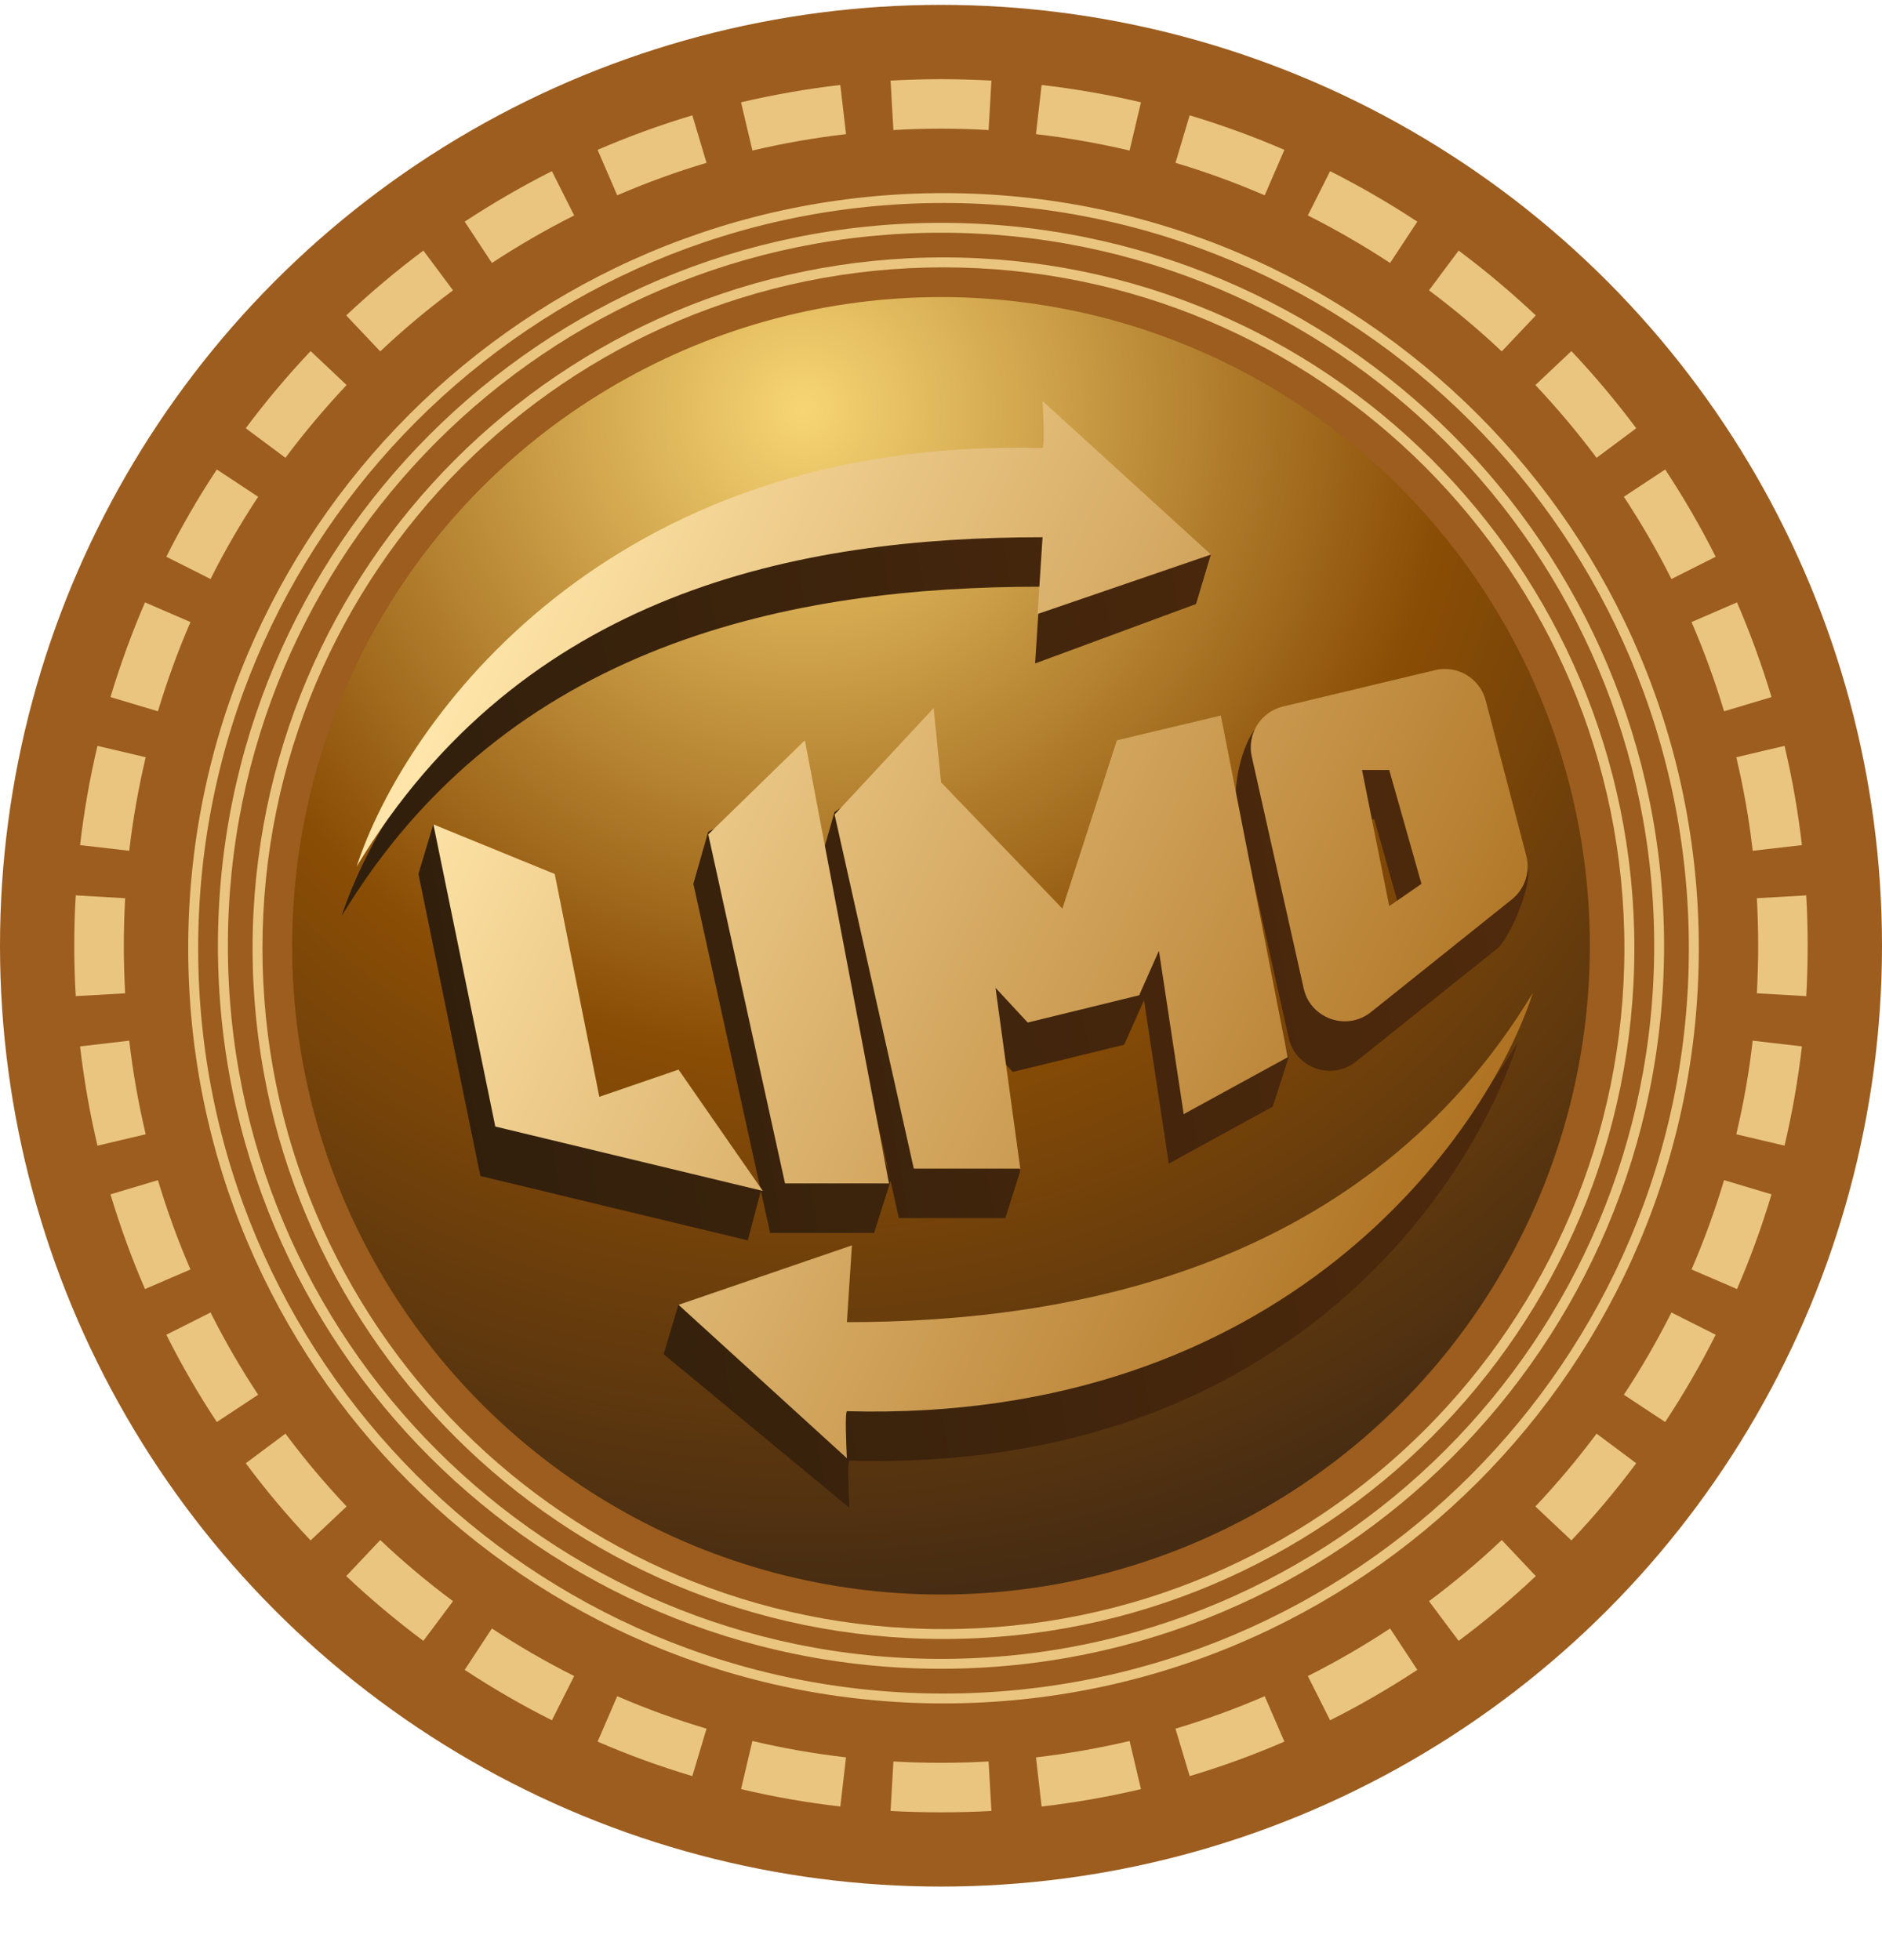 <svg width="24" height="25" viewBox="0 0 24 25" fill="none" xmlns="http://www.w3.org/2000/svg">
<circle cx="12" cy="12.062" r="12" fill="#9C5D1E"/>
<path d="M12.643 23.097C12.43 23.109 12.216 23.115 12 23.115C11.784 23.115 11.57 23.109 11.357 23.097L11.393 22.466C11.594 22.478 11.796 22.483 12 22.483C12.204 22.483 12.406 22.478 12.607 22.466L12.643 23.097ZM9.595 22.205C9.985 22.297 10.383 22.367 10.789 22.414L10.716 23.041C10.286 22.991 9.864 22.917 9.45 22.819L9.595 22.205ZM14.55 22.819C14.136 22.917 13.713 22.991 13.283 23.041L13.211 22.414C13.616 22.367 14.015 22.297 14.405 22.205L14.55 22.819ZM7.871 21.634C8.24 21.793 8.62 21.932 9.01 22.048L8.829 22.653C8.416 22.53 8.012 22.383 7.621 22.213L7.871 21.634ZM16.379 22.213C15.987 22.383 15.584 22.53 15.171 22.653L14.99 22.048C15.38 21.932 15.759 21.793 16.128 21.634L16.379 22.213ZM6.273 20.77C6.61 20.992 6.96 21.195 7.322 21.377L7.038 21.941C6.654 21.748 6.283 21.533 5.926 21.298L6.273 20.77ZM18.074 21.298C17.717 21.533 17.346 21.748 16.962 21.941L16.678 21.377C17.04 21.195 17.39 20.992 17.727 20.77L18.074 21.298ZM4.849 19.642C5.142 19.92 5.452 20.18 5.777 20.422L5.399 20.928C5.055 20.672 4.727 20.396 4.415 20.102L4.849 19.642ZM19.585 20.102C19.273 20.396 18.945 20.672 18.601 20.928L18.223 20.422C18.547 20.18 18.857 19.92 19.151 19.642L19.585 20.102ZM3.64 18.285C3.882 18.61 4.143 18.92 4.42 19.214L3.961 19.647C3.667 19.336 3.39 19.007 3.134 18.663L3.64 18.285ZM20.866 18.663C20.609 19.007 20.333 19.336 20.039 19.647L19.58 19.214C19.857 18.92 20.118 18.61 20.36 18.285L20.866 18.663ZM2.685 16.74C2.867 17.102 3.07 17.453 3.292 17.789L2.765 18.137C2.529 17.78 2.314 17.408 2.121 17.024L2.685 16.74ZM21.879 17.024C21.686 17.408 21.47 17.78 21.235 18.137L20.708 17.789C20.93 17.453 21.132 17.102 21.315 16.74L21.879 17.024ZM2.014 15.052C2.131 15.442 2.269 15.822 2.429 16.191L1.849 16.441C1.68 16.05 1.533 15.647 1.409 15.233L2.014 15.052ZM22.591 15.233C22.467 15.647 22.32 16.05 22.151 16.441L21.571 16.191C21.731 15.822 21.869 15.442 21.986 15.052L22.591 15.233ZM1.648 13.273C1.695 13.679 1.766 14.077 1.858 14.467L1.243 14.612C1.145 14.198 1.071 13.776 1.021 13.346L1.648 13.273ZM22.979 13.346C22.929 13.776 22.855 14.198 22.757 14.612L22.142 14.467C22.234 14.077 22.305 13.679 22.351 13.273L22.979 13.346ZM0.947 12.062C0.947 11.847 0.953 11.632 0.966 11.42L1.596 11.456C1.585 11.656 1.579 11.859 1.579 12.062C1.579 12.266 1.585 12.468 1.596 12.669L0.966 12.705C0.953 12.492 0.947 12.278 0.947 12.062ZM22.421 12.062C22.421 11.859 22.415 11.656 22.404 11.456L23.034 11.42C23.046 11.632 23.052 11.847 23.052 12.062C23.052 12.278 23.046 12.492 23.034 12.705L22.404 12.669C22.415 12.468 22.421 12.266 22.421 12.062ZM1.858 9.658C1.766 10.048 1.695 10.446 1.648 10.851L1.021 10.779C1.071 10.349 1.145 9.926 1.243 9.513L1.858 9.658ZM22.757 9.513C22.855 9.926 22.929 10.349 22.979 10.779L22.351 10.851C22.305 10.446 22.234 10.048 22.142 9.658L22.757 9.513ZM2.429 7.934C2.269 8.303 2.131 8.683 2.014 9.072L1.409 8.891C1.533 8.478 1.68 8.075 1.849 7.683L2.429 7.934ZM22.151 7.683C22.32 8.075 22.467 8.478 22.591 8.891L21.986 9.072C21.869 8.683 21.731 8.303 21.571 7.934L22.151 7.683ZM3.292 6.336C3.07 6.672 2.867 7.022 2.685 7.385L2.121 7.101C2.314 6.716 2.529 6.345 2.765 5.988L3.292 6.336ZM21.235 5.988C21.47 6.345 21.686 6.716 21.879 7.101L21.315 7.385C21.132 7.022 20.93 6.672 20.708 6.336L21.235 5.988ZM4.42 4.911C4.143 5.205 3.882 5.515 3.64 5.839L3.134 5.462C3.39 5.118 3.667 4.789 3.961 4.478L4.42 4.911ZM20.039 4.478C20.333 4.789 20.609 5.118 20.866 5.462L20.36 5.839C20.118 5.515 19.857 5.205 19.58 4.911L20.039 4.478ZM5.777 3.703C5.452 3.945 5.142 4.205 4.849 4.482L4.415 4.023C4.727 3.729 5.055 3.453 5.399 3.196L5.777 3.703ZM18.601 3.196C18.945 3.453 19.273 3.729 19.585 4.023L19.151 4.482C18.857 4.205 18.547 3.945 18.223 3.703L18.601 3.196ZM7.322 2.748C6.96 2.93 6.61 3.133 6.273 3.354L5.926 2.827C6.283 2.592 6.654 2.377 7.038 2.183L7.322 2.748ZM16.962 2.183C17.346 2.377 17.717 2.592 18.074 2.827L17.727 3.354C17.39 3.133 17.04 2.93 16.678 2.748L16.962 2.183ZM9.01 2.077C8.62 2.193 8.24 2.332 7.871 2.491L7.621 1.911C8.012 1.742 8.416 1.595 8.829 1.471L9.01 2.077ZM15.171 1.471C15.584 1.595 15.987 1.742 16.379 1.911L16.128 2.491C15.759 2.332 15.38 2.193 14.99 2.077L15.171 1.471ZM10.789 1.711C10.383 1.758 9.985 1.828 9.595 1.92L9.45 1.305C9.864 1.208 10.286 1.133 10.716 1.084L10.789 1.711ZM13.283 1.084C13.713 1.133 14.136 1.208 14.55 1.305L14.405 1.92C14.015 1.828 13.616 1.758 13.211 1.711L13.283 1.084ZM12 1.01C12.216 1.01 12.43 1.016 12.643 1.028L12.607 1.659C12.406 1.647 12.204 1.641 12 1.641C11.796 1.641 11.594 1.647 11.393 1.659L11.357 1.028C11.57 1.016 11.784 1.01 12 1.01Z" fill="#EAC580"/>
<path d="M21.537 12.095C21.537 6.845 17.282 2.589 12.032 2.589C6.782 2.589 2.527 6.845 2.527 12.095C2.527 17.344 6.782 21.6 12.032 21.6C17.282 21.6 21.537 17.344 21.537 12.095ZM21.664 12.095C21.664 17.414 17.351 21.726 12.032 21.726C6.713 21.726 2.4 17.414 2.4 12.095C2.4 6.775 6.713 2.463 12.032 2.463C17.351 2.463 21.664 6.775 21.664 12.095Z" fill="#EAC580"/>
<path d="M21.095 12.063C21.095 7.04 17.023 2.968 12 2.968C6.977 2.968 2.906 7.04 2.906 12.063C2.906 17.086 6.977 21.158 12 21.158C17.023 21.158 21.095 17.086 21.095 12.063ZM21.221 12.063C21.221 17.155 17.093 21.284 12 21.284C6.908 21.284 2.779 17.155 2.779 12.063C2.779 6.97 6.908 2.842 12 2.842C17.093 2.842 21.221 6.97 21.221 12.063Z" fill="#EAC580"/>
<path d="M20.715 12.094C20.715 7.298 16.827 3.41 12.031 3.41C7.235 3.41 3.347 7.298 3.347 12.094C3.347 16.89 7.235 20.778 12.031 20.778C16.827 20.778 20.715 16.89 20.715 12.094ZM20.842 12.094C20.842 16.96 16.897 20.904 12.031 20.904C7.165 20.904 3.221 16.96 3.221 12.094C3.221 7.228 7.165 3.283 12.031 3.283C16.897 3.283 20.842 7.228 20.842 12.094Z" fill="#EAC580"/>
<circle cx="12" cy="12.063" r="8.274" fill="url(#paint0_radial_4511_2254)"/>
<path d="M19.357 13.293C18.757 15.136 16.389 18.782 10.831 18.63C10.806 18.656 10.821 19.041 10.831 19.23L8.463 17.272L8.652 16.641L10.673 16.515L10.61 17.494C13.484 17.494 17.242 16.799 19.357 13.293ZM6.884 11.778L7.452 14.62L8.463 14.272L9.703 15.188L9.536 15.82L6.126 14.999L5.336 11.146L5.526 10.514L6.884 11.778ZM11.147 15.725H9.821L8.842 11.272L9.031 10.609L10.073 10.072L11.357 15.062L11.147 15.725ZM11.81 10.609L13.357 12.22L14.052 10.072L15.379 9.757L16.434 13.483L16.231 14.114L14.905 14.841L14.589 12.757L14.336 13.325L12.915 13.672L12.505 13.23L13.01 14.936L12.821 15.536H11.463L10.452 11.02L10.642 10.357L11.715 9.662L11.81 10.609ZM18.111 9.178C18.395 9.11 18.681 9.282 18.755 9.564L19.484 11.083C19.537 11.288 19.255 11.97 19.089 12.102L17.293 13.539C16.983 13.787 16.521 13.624 16.434 13.237L15.772 10.281C15.708 9.995 15.883 9.246 16.168 9.178H18.111ZM17.526 12.188L17.936 11.904L17.526 10.451H17.178L17.526 12.188ZM15.252 7.704L13.2 8.462L13.263 7.483C10.136 7.483 6.473 8.178 4.357 11.683C4.957 9.841 7.547 6.195 13.105 6.346C13.13 6.321 13.115 5.936 13.105 5.746L15.442 7.072L15.252 7.704Z" fill="url(#paint1_linear_4511_2254)"/>
<path d="M19.548 12.663C18.948 14.505 16.358 18.151 10.8 17.999C10.775 18.025 10.79 18.41 10.8 18.599L8.653 16.642L10.864 15.884L10.8 16.863C13.674 16.863 17.432 16.168 19.548 12.663ZM7.074 11.147L7.643 13.989L8.653 13.642L9.727 15.189L6.316 14.368L5.527 10.515L7.074 11.147ZM11.337 15.094H10.011L9.032 10.642L10.264 9.442L11.337 15.094ZM12.001 9.978L13.548 11.589L14.243 9.442L15.569 9.126L16.422 13.484L15.095 14.21L14.779 12.126L14.527 12.694L13.106 13.042L12.695 12.599L13.011 14.905H11.653L10.643 10.389L11.906 9.031L12.001 9.978ZM18.301 8.547C18.585 8.479 18.872 8.651 18.946 8.933L19.464 10.916C19.517 11.121 19.445 11.339 19.28 11.471L17.484 12.908C17.174 13.156 16.711 12.993 16.625 12.606L15.963 9.65C15.899 9.364 16.076 9.079 16.362 9.011L18.301 8.547ZM17.716 11.557L18.127 11.273L17.716 9.82H17.369L17.716 11.557ZM15.443 7.073L13.232 7.831L13.295 6.852C10.169 6.852 6.664 7.547 4.548 11.052C5.148 9.21 7.737 5.564 13.295 5.715C13.32 5.69 13.306 5.305 13.295 5.115L15.443 7.073Z" fill="url(#paint2_linear_4511_2254)"/>
<defs>
<radialGradient id="paint0_radial_4511_2254" cx="0" cy="0" r="1" gradientUnits="userSpaceOnUse" gradientTransform="translate(10.315 5.199) rotate(83.647) scale(15.231)">
<stop stop-color="#F7D574"/>
<stop offset="0.541" stop-color="#8A4D05"/>
<stop offset="1" stop-color="#462C13"/>
</radialGradient>
<linearGradient id="paint1_linear_4511_2254" x1="5.368" y1="14.114" x2="19.578" y2="11.714" gradientUnits="userSpaceOnUse">
<stop stop-color="#301F0C"/>
<stop offset="1" stop-color="#502A0C"/>
</linearGradient>
<linearGradient id="paint2_linear_4511_2254" x1="4.832" y1="10.831" x2="19.169" y2="17.526" gradientUnits="userSpaceOnUse">
<stop stop-color="#FFE5A9"/>
<stop offset="1" stop-color="#A56512"/>
</linearGradient>
</defs>
</svg>
